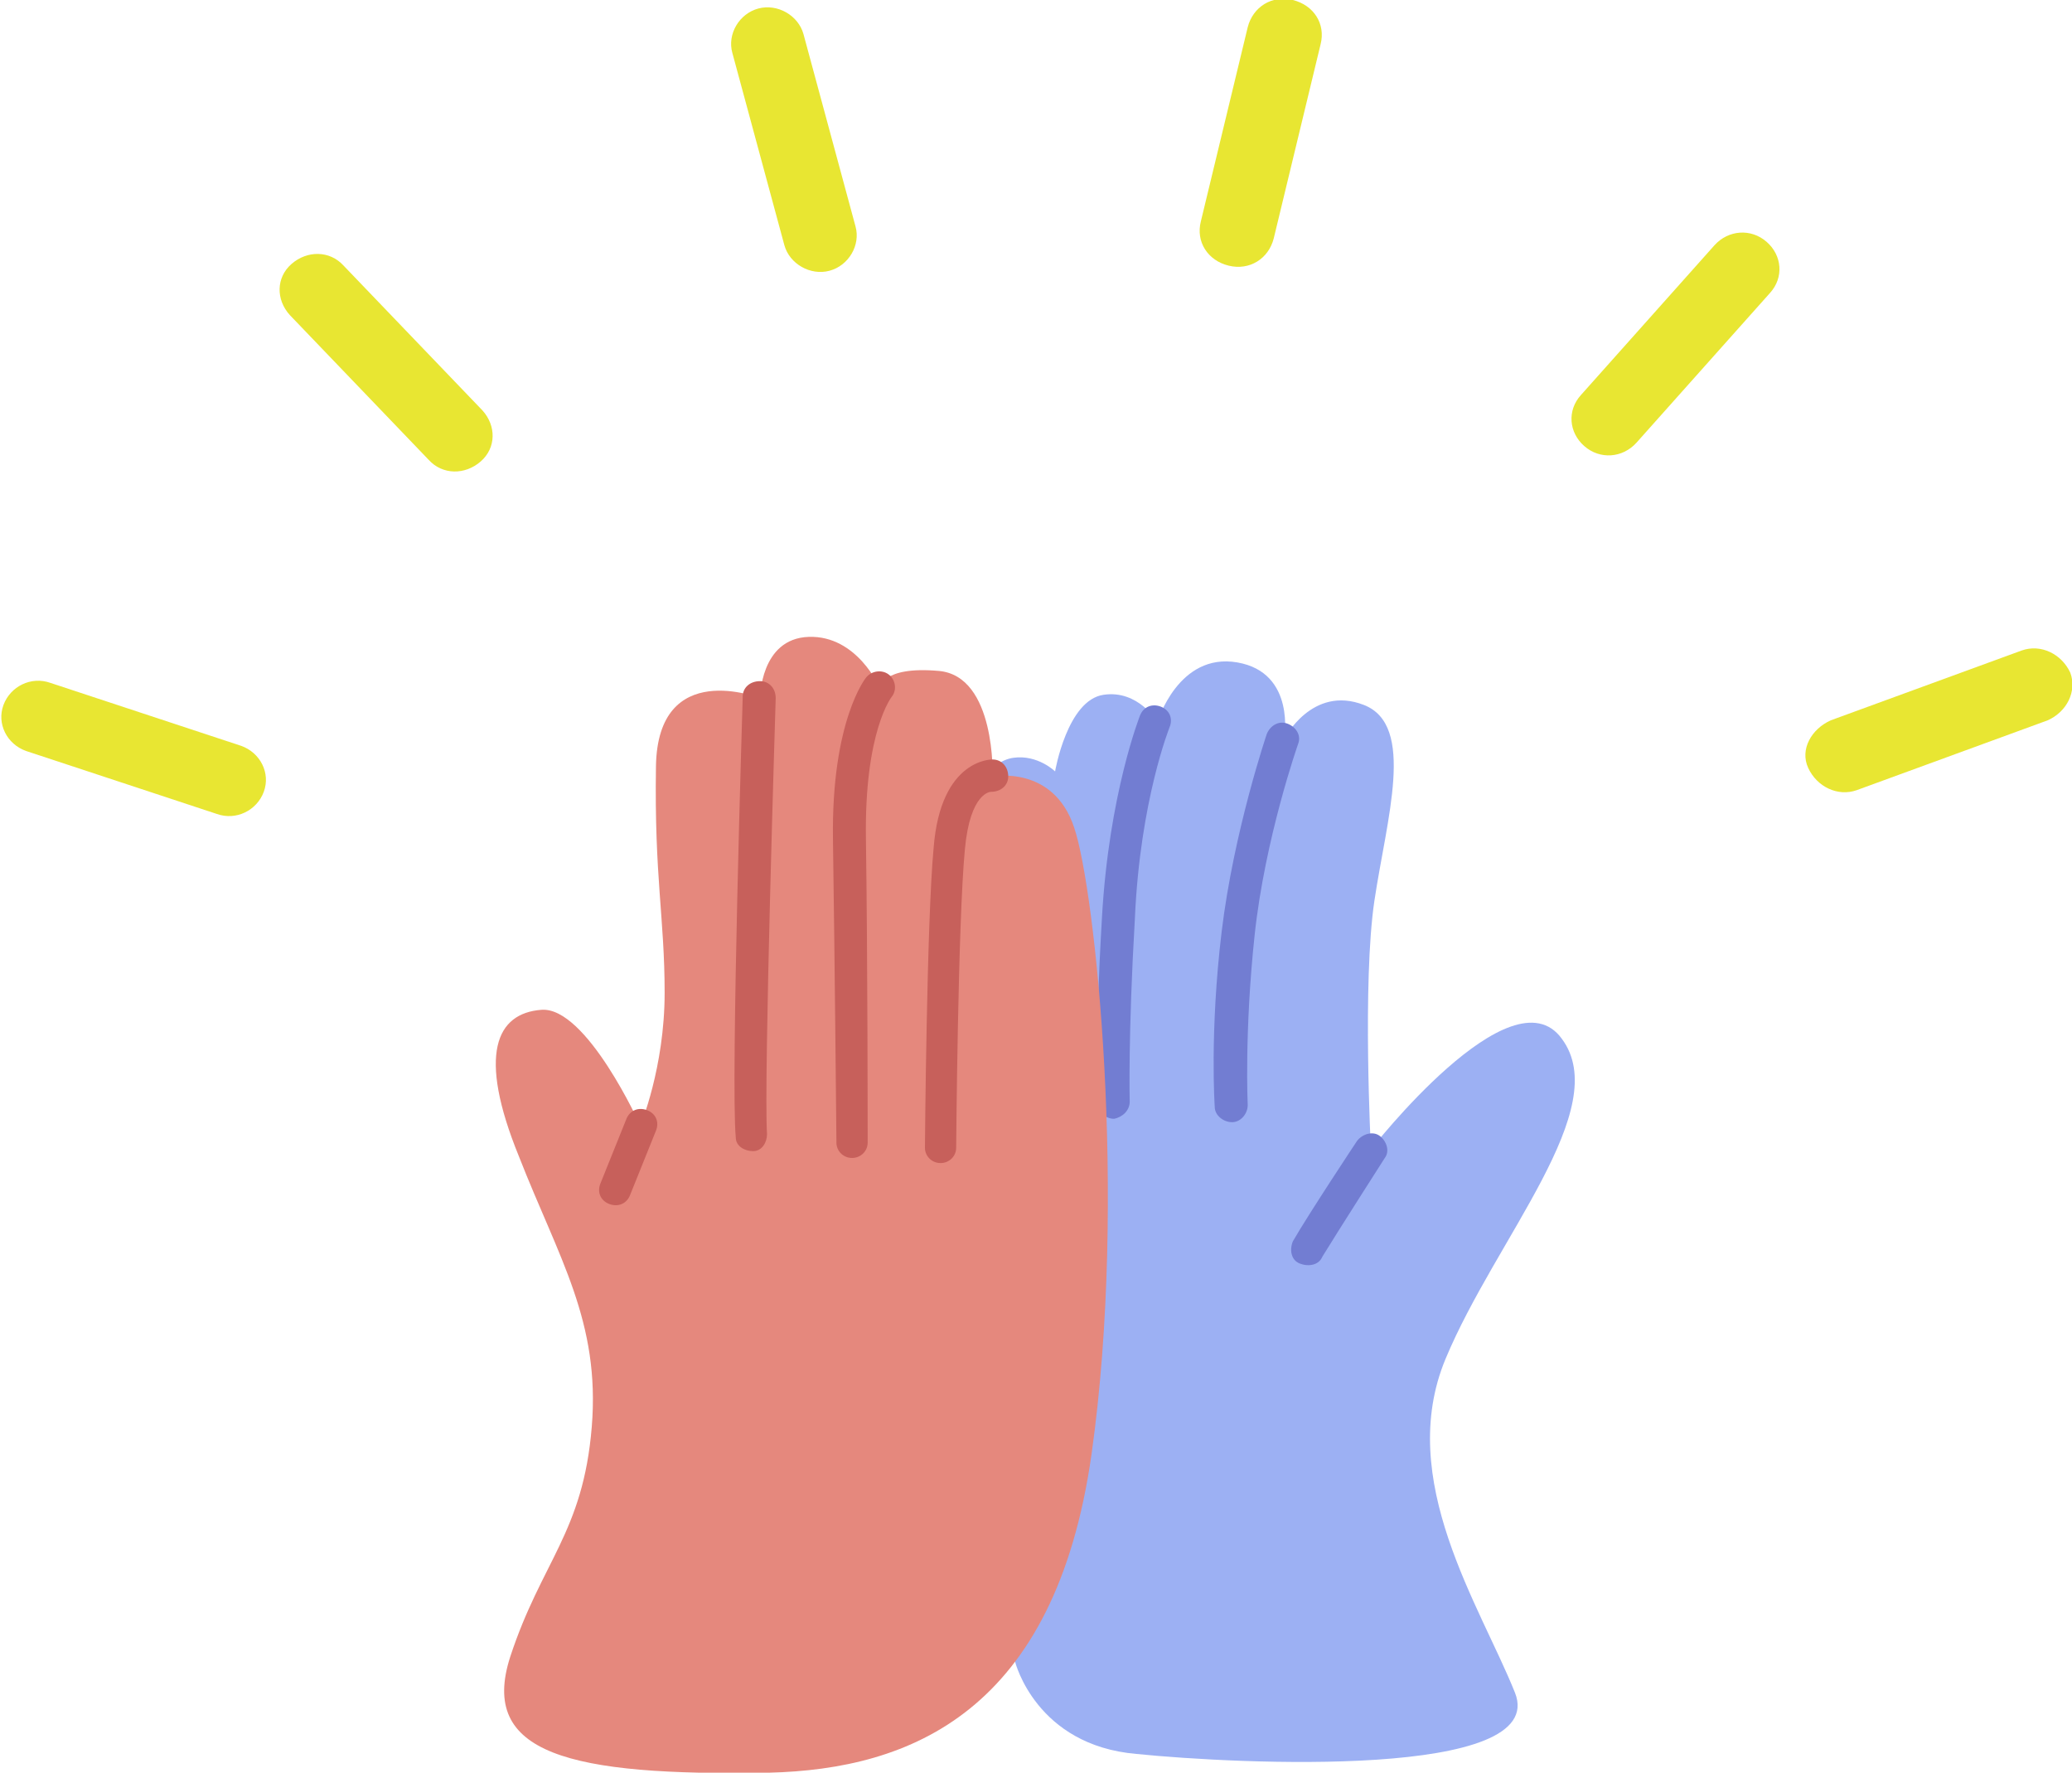 <svg width="422" height="361" viewBox="0 0 422 361" fill="none" xmlns="http://www.w3.org/2000/svg">
<path fill-rule="evenodd" clip-rule="evenodd" d="M206.759 338.459C206.759 338.459 211 355.452 231.499 357.186C251.998 359.266 315.616 362.387 308.548 344.701C301.479 327.016 284.161 301.354 294.41 276.732C304.66 252.111 328.693 225.755 318.09 211.537C307.841 197.319 279.213 234.078 279.213 234.078C279.213 234.078 277.446 200.093 279.92 183.448C282.394 166.802 288.402 147.729 277.799 143.568C267.196 139.407 261.541 150.504 261.541 150.504C261.541 150.504 264.015 136.979 251.998 134.898C239.982 132.818 235.74 147.036 235.74 147.036C235.74 147.036 231.853 140.447 224.784 141.487C217.362 142.528 214.888 157.092 214.888 157.092C214.888 157.092 211.353 153.625 206.405 154.318C201.457 155.012 195.095 161.601 194.742 183.448C193.682 205.295 189.794 284.708 206.759 338.459Z" fill="#9CB0F3"/>
<path d="M258.007 149.463C258.714 147.729 260.481 146.689 262.248 147.382C264.015 148.076 265.075 149.81 264.369 151.544C264.369 151.544 257.653 170.617 255.533 190.383C253.412 210.15 254.119 225.061 254.119 225.061C254.119 226.795 252.705 228.529 250.938 228.529C249.171 228.529 247.404 227.142 247.404 225.408C247.404 225.408 246.343 210.15 248.817 189.69C251.291 169.23 258.007 149.463 258.007 149.463Z" fill="#727DD2"/>
<path d="M232.206 145.648C232.913 143.914 234.68 143.221 236.447 143.914C238.214 144.608 238.921 146.342 238.214 148.076C238.214 148.076 232.206 162.987 231.146 186.915C229.732 211.19 230.085 224.368 230.085 224.368C230.085 226.102 228.672 227.489 226.905 227.835C225.137 227.835 223.724 226.448 223.37 224.714C223.37 224.714 223.017 211.19 224.43 186.915C225.844 161.6 232.206 145.648 232.206 145.648Z" fill="#727DD2"/>
<path d="M276.385 232.344C277.446 230.957 279.566 230.263 280.98 231.304C282.394 232.344 283.1 234.425 282.04 235.812C282.04 235.812 272.497 250.723 269.317 255.925C268.61 257.659 266.489 258.006 264.722 257.312C262.955 256.619 262.601 254.538 263.308 252.804C266.489 247.256 276.385 232.344 276.385 232.344Z" fill="#727DD2"/>
<path fill-rule="evenodd" clip-rule="evenodd" d="M156.571 361C185.553 360.307 214.888 348.516 222.31 296.152C229.732 243.441 223.017 181.02 218.776 168.536C214.534 155.705 202.164 158.133 202.164 158.133C202.164 158.133 202.871 137.673 191.208 136.632C179.544 135.592 179.191 140.1 179.191 140.1C179.191 140.1 174.596 129.35 164.7 129.697C154.804 130.043 154.804 142.181 154.804 142.181C154.804 142.181 133.951 133.858 133.598 156.052C133.245 178.593 135.365 186.916 135.365 202.174C135.365 217.433 130.417 229.223 130.417 229.223C130.417 229.223 119.461 204.948 110.271 205.642C101.082 206.335 97.194 214.658 105.677 235.465C113.806 256.272 122.288 269.103 120.521 290.604C118.754 312.104 110.271 317.999 103.91 337.419C97.548 357.186 115.926 361.694 156.571 361Z" fill="#E5887D"/>
<path d="M127.59 227.836C128.296 226.102 130.064 225.408 131.831 226.102C133.598 226.795 134.305 228.529 133.598 230.263L128.296 243.441C127.59 245.175 125.822 245.868 124.055 245.175C122.288 244.481 121.581 242.747 122.288 241.013L127.59 227.836Z" fill="#C7605B"/>
<path d="M202.164 154.665C203.931 154.665 205.345 156.052 205.345 158.132C205.345 159.866 203.931 161.253 201.811 161.253C201.811 161.253 197.57 161.253 196.509 173.044C195.095 187.956 194.742 233.731 194.742 233.731C194.742 235.465 193.328 236.852 191.561 236.852C189.794 236.852 188.38 235.465 188.38 233.731C188.38 233.731 188.734 187.609 190.147 172.697C191.561 154.318 202.164 154.665 202.164 154.665Z" fill="#C7605B"/>
<path d="M176.363 138.019C177.424 136.632 179.544 136.285 180.958 137.326C182.372 138.366 182.725 140.447 181.665 141.834C181.665 141.834 176.01 148.769 176.363 170.963C176.717 194.545 176.717 232.691 176.717 232.691C176.717 234.425 175.303 235.812 173.536 235.812C171.769 235.812 170.355 234.425 170.355 232.691C170.355 232.691 170.002 194.545 169.648 170.963C169.295 146.689 176.363 138.019 176.363 138.019Z" fill="#C7605B"/>
<path d="M151.27 141.834C151.27 140.1 152.683 138.713 154.804 138.713C156.571 138.713 157.985 140.1 157.985 142.181C157.985 142.527 155.511 220.553 156.218 230.957C156.218 232.691 155.157 234.425 153.39 234.425C151.623 234.425 149.856 233.384 149.856 231.65C148.796 220.553 151.27 142.181 151.27 141.834Z" fill="#C7605B"/>
<path d="M378.174 160.907C374.286 162.294 370.045 160.214 368.278 156.399C366.511 152.585 368.985 148.423 372.873 146.689L411.75 132.471C415.638 131.084 419.879 133.165 421.647 136.979C423.06 140.794 420.94 144.955 417.052 146.689L378.174 160.907Z" fill="#E8E632"/>
<path d="M333.288 90.164C330.461 93.285 325.866 93.632 322.685 90.857C319.504 88.083 319.151 83.575 321.978 80.454L349.193 49.937C352.02 46.816 356.615 46.469 359.796 49.243C362.977 52.018 363.33 56.526 360.503 59.647L333.288 90.164Z" fill="#E8E632"/>
<path d="M259.42 48.55C258.36 52.711 254.472 55.138 250.231 54.098C245.99 53.058 243.516 49.243 244.576 45.082L254.119 5.549C255.179 1.387 259.067 -1.04 263.308 5.16474e-05C267.549 1.04 270.023 4.855 268.963 9.016L259.42 48.55Z" fill="#E8E632"/>
<path d="M174.243 46.122C175.303 49.937 172.829 54.098 168.941 55.138C165.054 56.179 160.812 53.751 159.752 49.937L149.149 10.75C148.089 6.936 150.563 2.774 154.451 1.734C158.338 0.693 162.58 3.121 163.64 6.936L174.243 46.122Z" fill="#E8E632"/>
<path d="M98.255 83.574C101.082 86.695 101.082 91.204 97.901 93.978C94.72 96.752 90.126 96.752 87.298 93.631L59.023 64.155C56.196 61.034 56.196 56.525 59.377 53.751C62.558 50.977 67.152 50.977 69.98 54.098L98.255 83.574Z" fill="#E8E632"/>
<path d="M49.127 151.891C53.015 153.278 55.136 157.44 53.722 161.254C52.308 165.069 48.067 167.149 44.179 165.762L5.301 152.931C1.414 151.544 -0.707 147.383 0.707 143.568C2.121 139.754 6.362 137.673 10.25 139.06L49.127 151.891Z" fill="#E8E632"/>
</svg>
